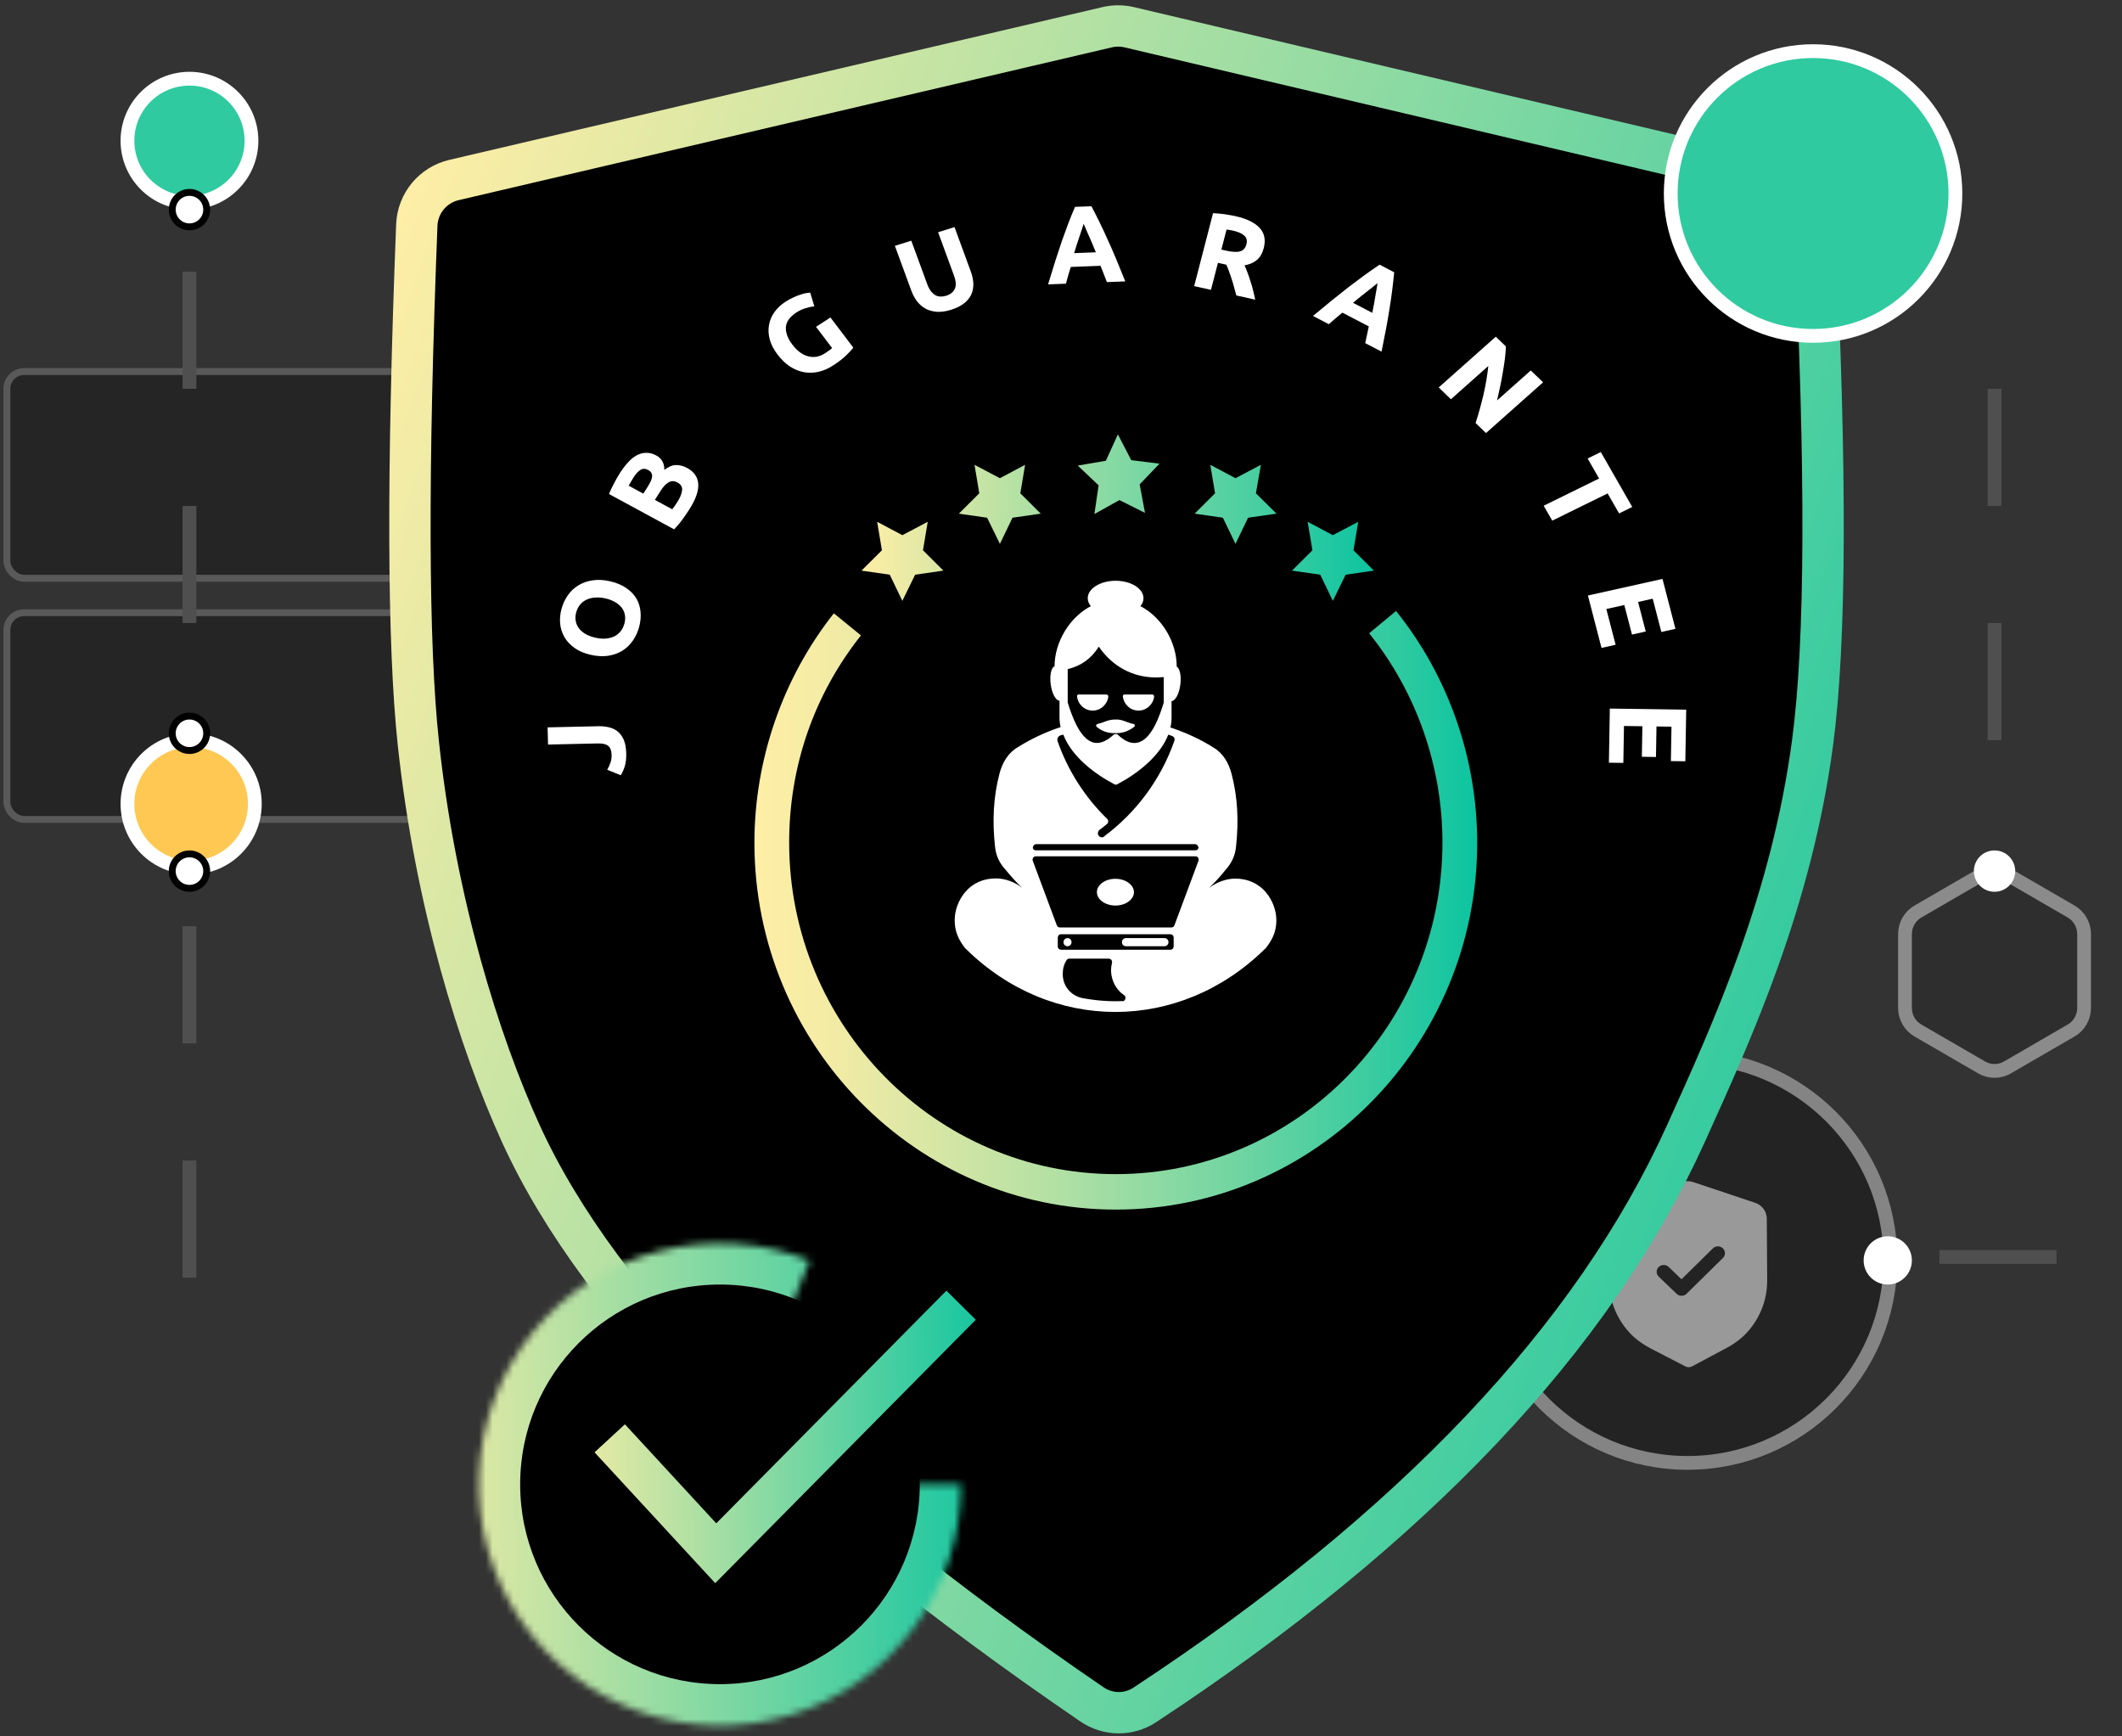 <?xml version="1.0" encoding="UTF-8"?> <svg xmlns="http://www.w3.org/2000/svg" width="308" height="252" viewBox="0 0 308 252" fill="none"><rect x="0" y="0" width="308" height="252" fill="#333333" stroke="none"/><rect x="1" y="53.922" width="138" height="30" rx="2.5" fill="#252525" stroke="#595959"></rect><rect x="1" y="88.922" width="138" height="30" rx="2.5" fill="#252525" stroke="#595959"></rect><circle cx="244.943" cy="182.865" r="29.443" fill="#232323" stroke="#848484" stroke-width="2"></circle><path d="M245.772 171.556L254.752 174.563C255.757 174.898 256.437 175.819 256.443 176.852L256.5 185.817C256.517 188.534 255.525 191.17 253.706 193.235C252.87 194.183 251.798 194.997 250.429 195.725L245.602 198.3C245.451 198.38 245.285 198.421 245.117 198.422C244.95 198.423 244.782 198.384 244.632 198.305L239.76 195.79C238.376 195.074 237.295 194.272 236.45 193.337C234.602 191.293 233.575 188.669 233.557 185.948L233.5 176.989C233.495 175.955 234.162 175.027 235.162 174.679L244.108 171.566C244.639 171.378 245.231 171.374 245.772 171.556ZM250.066 181.167C249.665 180.782 249.018 180.785 248.621 181.175L244.064 185.658L242.198 183.868C241.796 183.483 241.15 183.487 240.753 183.877C240.356 184.268 240.36 184.895 240.762 185.28L243.354 187.769C243.556 187.962 243.817 188.058 244.079 188.055C244.34 188.054 244.601 187.956 244.799 187.76L250.075 182.57C250.471 182.18 250.467 181.552 250.066 181.167Z" fill="#999999"></path><path fill-rule="evenodd" clip-rule="evenodd" d="M60.498 32.656C60.621 29.516 62.831 26.841 65.891 26.125L160.702 3.952C161.755 3.706 162.85 3.707 163.903 3.955L257.979 26.132C261.005 26.846 263.2 29.478 263.354 32.583C265.121 68.196 265.031 93.27 263.085 107.805C260.022 130.676 251.646 149.188 244.707 164.513C231.272 194.188 205.089 221.829 166.156 247.436C163.826 248.968 160.799 248.931 158.497 247.357C114.808 217.503 87.174 189.889 75.594 164.513C69.586 151.349 63.186 130.948 60.715 107.805C59.171 93.347 59.099 68.297 60.498 32.656Z" fill="black" stroke="url(#paint0_linear_3478_4161)" stroke-width="6"></path><path fill-rule="evenodd" clip-rule="evenodd" d="M154.53 106.616C155.749 109.709 158.991 112.184 161.817 113.675C161.9 113.703 161.956 113.703 162.039 113.675C164.865 112.184 168.135 109.709 169.327 106.616C169.382 106.503 169.493 106.447 169.631 106.475C169.742 106.503 169.853 106.531 169.964 106.588C170.518 106.784 170.851 107.122 170.629 107.769C168.689 113.337 165.087 118.174 160.404 121.662C160.265 121.802 160.071 121.887 159.878 121.887C159.434 121.887 159.074 121.521 159.074 121.071C159.074 120.846 159.185 120.621 159.351 120.453V120.396C159.767 120.115 160.127 119.834 160.487 119.524C160.543 119.468 160.57 119.412 160.57 119.356C160.57 119.271 160.57 119.215 160.487 119.159C157.217 115.981 154.723 112.1 153.199 107.769C153.116 107.431 153.144 107.122 153.366 106.869C153.587 106.644 153.92 106.531 154.225 106.475C154.336 106.475 154.446 106.503 154.502 106.616M162.898 145.595C160.903 145.679 158.935 145.511 156.968 145.145H156.94C155.167 144.695 153.975 143.261 153.975 141.405C153.975 140.645 154.169 139.914 154.585 139.267C154.723 139.042 154.945 138.93 155.195 138.93H160.93C161.152 138.93 161.346 139.042 161.512 139.211C161.651 139.38 161.706 139.605 161.651 139.83C161.568 140.139 161.54 140.477 161.54 140.814C161.54 141.855 161.956 142.951 162.676 143.711C162.87 143.908 163.092 144.076 163.314 144.245C163.591 144.414 163.701 144.751 163.618 145.061C163.535 145.37 163.258 145.595 162.953 145.595M150.401 124.109H173.566C173.816 124.109 174.01 124.221 174.148 124.418C174.287 124.615 174.314 124.868 174.231 125.093L170.74 134.458C170.629 134.739 170.38 134.936 170.075 134.936H153.892C153.587 134.936 153.338 134.739 153.227 134.458L149.736 125.093C149.653 124.868 149.68 124.615 149.819 124.418C149.957 124.221 150.179 124.109 150.401 124.109ZM149.763 122.843L149.847 122.674C149.985 122.421 150.234 122.309 150.512 122.309H173.455C173.732 122.309 173.982 122.421 174.12 122.674L174.203 122.843C174.314 123.068 174.287 123.293 174.12 123.462C173.982 123.63 173.76 123.715 173.538 123.715H150.428C150.207 123.715 149.985 123.63 149.847 123.462C149.708 123.265 149.653 123.04 149.763 122.843ZM154.031 135.442H169.908C170.296 135.442 170.629 135.78 170.629 136.174V137.467C170.629 137.861 170.296 138.199 169.908 138.199H154.031C153.643 138.199 153.31 137.861 153.31 137.467V136.174C153.31 135.78 153.643 135.442 154.031 135.442ZM169.16 98.376C169.16 98.376 169.16 98.235 169.077 98.207C169.022 98.15 168.966 98.15 168.883 98.15C168.523 98.179 168.163 98.207 167.803 98.207C164.477 98.207 161.596 96.604 159.684 93.847C159.628 93.791 159.573 93.735 159.49 93.735C159.406 93.735 159.323 93.763 159.296 93.847C158.243 95.535 156.829 96.547 154.917 96.997C154.807 97.025 154.723 97.138 154.723 97.279C154.723 97.335 154.723 97.363 154.723 97.419V102.088C154.723 102.088 154.723 102.144 154.723 102.172C155.305 104.113 156.58 107.825 158.825 108.191C159.933 108.387 160.986 107.684 161.762 106.953C161.845 106.869 161.983 106.869 162.094 106.953C162.87 107.684 163.923 108.359 165.032 108.191C167.276 107.825 168.551 104.141 169.133 102.2C169.133 102.2 169.133 102.144 169.133 102.116V98.347L169.16 98.376Z" fill="black"></path><path fill-rule="evenodd" clip-rule="evenodd" d="M153.061 96.744C153.061 93.201 155.222 89.601 158.325 87.97C158.048 87.632 157.882 87.239 157.882 86.817C157.882 85.41 159.711 84.285 161.928 84.285C164.145 84.285 165.973 85.41 165.973 86.817C165.973 87.239 165.807 87.632 165.53 87.97C168.661 89.601 170.795 93.201 170.795 96.744C171.238 96.997 171.488 98.094 171.321 99.36C171.155 100.71 170.573 101.75 170.047 101.75V104.169C170.047 104.647 169.991 105.125 169.88 105.575C172.07 106.306 174.203 107.263 176.143 108.5C177.528 109.316 178.332 110.722 178.748 112.269C179.662 115.728 179.801 119.243 179.413 122.787C179.302 124.193 178.748 125.29 177.833 126.302C177.113 127.202 176.337 128.074 175.478 128.861C176.614 128.046 177.916 127.512 179.302 127.512C181.075 127.512 182.655 128.187 183.791 129.565C184.705 130.661 185.259 132.152 185.259 133.558C185.259 135.217 184.677 136.399 183.68 137.664H183.652C171.238 149.926 152.562 149.926 140.176 137.692H140.148C139.123 136.399 138.568 135.189 138.568 133.53C138.568 132.096 139.15 130.605 140.037 129.536C141.173 128.158 142.753 127.483 144.526 127.483C145.911 127.483 147.242 127.99 148.35 128.833C147.491 128.046 146.743 127.174 145.995 126.274C145.052 125.262 144.526 124.137 144.415 122.759C144.027 119.215 144.166 115.7 145.08 112.24C145.496 110.694 146.299 109.287 147.685 108.472C149.625 107.234 151.758 106.25 153.947 105.519C153.836 105.069 153.781 104.591 153.781 104.113V101.694C153.255 101.694 152.673 100.653 152.506 99.303C152.34 98.066 152.562 96.969 153.005 96.716M161.9 127.54C160.404 127.54 159.212 128.412 159.212 129.48C159.212 130.549 160.431 131.421 161.9 131.421C163.369 131.421 164.588 130.549 164.588 129.48C164.588 128.412 163.369 127.54 161.9 127.54ZM163.424 136.146C163.119 136.146 162.842 136.399 162.842 136.736C162.842 137.074 163.092 137.327 163.424 137.327H169.021C169.326 137.327 169.603 137.074 169.603 136.736C169.603 136.399 169.354 136.146 169.021 136.146H163.424ZM154.945 136.146C154.64 136.146 154.363 136.399 154.363 136.736C154.363 137.074 154.612 137.327 154.945 137.327C155.277 137.327 155.527 137.074 155.527 136.736C155.527 136.399 155.277 136.146 154.945 136.146ZM159.295 105.069C159.295 105.069 159.129 105.153 159.101 105.238C159.101 105.322 159.101 105.435 159.184 105.491C159.96 106.138 160.875 106.447 161.9 106.391C162.898 106.447 163.812 106.109 164.616 105.491C164.699 105.435 164.726 105.322 164.699 105.238C164.699 105.153 164.616 105.069 164.505 105.069C164.089 104.985 163.673 104.816 163.286 104.675C162.814 104.506 162.399 104.394 161.9 104.422C161.401 104.422 160.986 104.506 160.515 104.675C160.127 104.816 159.711 104.985 159.295 105.069ZM160.847 101.075C160.847 101.075 160.847 100.935 160.792 100.878C160.736 100.822 160.681 100.794 160.625 100.794H156.552C156.552 100.794 156.413 100.794 156.386 100.878C156.33 100.935 156.33 100.991 156.33 101.075C156.469 102.257 157.439 103.128 158.603 103.128C159.766 103.128 160.736 102.228 160.875 101.075M167.497 101.075C167.497 101.075 167.497 100.935 167.442 100.878C167.387 100.822 167.331 100.794 167.276 100.794H163.202C163.202 100.794 163.064 100.794 163.036 100.878C162.981 100.935 162.981 100.991 162.981 101.075C163.119 102.257 164.089 103.128 165.253 103.128C166.417 103.128 167.387 102.228 167.525 101.075M162.898 145.314C163.119 145.314 163.286 145.173 163.341 144.948C163.396 144.751 163.341 144.526 163.147 144.414C162.898 144.245 162.676 144.076 162.482 143.851C161.706 143.064 161.263 141.911 161.263 140.786C161.263 140.448 161.318 140.083 161.401 139.745C161.429 139.605 161.401 139.436 161.318 139.323C161.235 139.211 161.096 139.127 160.93 139.127H155.194C155.028 139.127 154.889 139.211 154.806 139.352C154.418 139.942 154.252 140.645 154.252 141.348C154.252 143.092 155.388 144.442 157.023 144.836C158.963 145.201 160.93 145.37 162.898 145.286M150.345 124.277C150.179 124.277 150.04 124.362 149.957 124.474C149.874 124.615 149.846 124.784 149.902 124.924L153.393 134.289C153.476 134.486 153.642 134.599 153.836 134.599H170.019C170.213 134.599 170.407 134.486 170.462 134.289L173.954 124.924C174.009 124.784 173.981 124.615 173.898 124.474C173.815 124.334 173.677 124.277 173.51 124.277H150.345ZM149.929 122.871C149.929 122.871 149.874 123.124 149.985 123.237C150.068 123.349 150.206 123.406 150.373 123.406H173.483C173.649 123.406 173.788 123.349 173.871 123.237C173.954 123.124 173.981 122.984 173.926 122.871L173.843 122.731C173.76 122.59 173.594 122.506 173.4 122.506H150.456C150.262 122.506 150.096 122.59 150.013 122.731L149.929 122.871ZM154.003 135.583C153.726 135.583 153.532 135.808 153.532 136.061V137.355C153.532 137.636 153.753 137.833 154.003 137.833H169.88C170.158 137.833 170.352 137.608 170.352 137.355V136.061C170.352 135.78 170.13 135.583 169.88 135.583H154.003ZM168.911 98.263C168.55 98.291 168.162 98.319 167.802 98.319C164.394 98.319 161.429 96.688 159.489 93.848C158.381 95.591 156.94 96.632 154.973 97.11C154.973 97.166 154.973 97.222 154.973 97.279V101.947C155.527 103.747 156.774 107.459 158.88 107.797C159.905 107.966 160.875 107.319 161.623 106.644C161.817 106.475 162.094 106.475 162.26 106.644C162.981 107.319 163.951 107.994 165.004 107.797C167.137 107.459 168.356 103.775 168.911 101.975V98.207V98.263ZM160.293 121.352C164.948 117.893 168.495 113.084 170.435 107.572C170.601 107.094 170.352 106.869 169.908 106.728C169.797 106.7 169.686 106.672 169.576 106.616C168.356 109.766 165.059 112.297 162.177 113.815C162.039 113.9 161.872 113.9 161.734 113.815C158.852 112.297 155.554 109.794 154.335 106.616C154.086 106.672 153.781 106.728 153.615 106.925C153.449 107.122 153.449 107.347 153.504 107.572C155 111.847 157.494 115.728 160.708 118.849C160.819 118.962 160.875 119.074 160.847 119.215C160.847 119.356 160.792 119.496 160.681 119.581C160.321 119.89 159.96 120.171 159.572 120.453H159.545C159.545 120.453 159.351 120.762 159.351 120.931C159.351 121.24 159.6 121.521 159.933 121.521C160.071 121.521 160.21 121.465 160.321 121.381H160.348" fill="white"></path><path d="M161.956 175.547C133.027 175.547 109.501 151.67 109.501 122.309C109.501 110.244 113.602 98.404 121.028 89.01L124.963 92.216C118.146 100.822 114.544 111.228 114.544 122.281C114.544 148.801 135.798 170.4 161.956 170.4C188.114 170.4 209.367 148.829 209.367 122.281C209.367 111.228 205.599 100.457 198.727 91.907L202.634 88.673C210.226 98.122 214.41 110.075 214.41 122.309C214.41 151.67 190.885 175.547 161.956 175.547Z" fill="url(#paint1_linear_3478_4161)"></path><path d="M193.458 87.202L191.629 83.405L187.528 82.814L190.493 79.861L189.801 75.727L193.458 77.668L197.144 75.727L196.451 79.861L199.416 82.814L195.315 83.405L193.458 87.202Z" fill="url(#paint2_linear_3478_4161)"></path><path d="M179.326 78.933L177.498 75.136L173.396 74.546L176.361 71.593L175.669 67.459L179.326 69.399L183.012 67.459L182.291 71.593L185.284 74.546L181.155 75.136L179.326 78.933Z" fill="url(#paint3_linear_3478_4161)"></path><path d="M130.973 87.202L132.829 83.405L136.93 82.814L133.966 79.861L134.658 75.727L130.973 77.668L127.315 75.727L128.008 79.861L125.043 82.814L129.144 83.405L130.973 87.202Z" fill="url(#paint4_linear_3478_4161)"></path><path d="M145.132 78.933L146.961 75.136L151.062 74.546L148.097 71.593L148.79 67.459L145.132 69.399L141.447 67.459L142.14 71.593L139.175 74.546L143.276 75.136L145.132 78.933Z" fill="url(#paint5_linear_3478_4161)"></path><path d="M158.849 74.602L159.458 70.44L156.438 67.571L160.511 66.868L162.257 63.043L164.197 66.784L168.298 67.29L165.416 70.299L166.192 74.433L162.479 72.577L158.849 74.602Z" fill="url(#paint6_linear_3478_4161)"></path><path d="M86.839 105.396C87.383 105.383 87.896 105.436 88.379 105.553C88.862 105.659 89.289 105.863 89.66 106.164C90.02 106.455 90.313 106.859 90.54 107.377C90.756 107.884 90.875 108.532 90.895 109.321C90.914 110.046 90.846 110.672 90.689 111.198C90.521 111.725 90.325 112.161 90.099 112.508L88.141 111.72C88.315 111.406 88.466 111.072 88.595 110.717C88.725 110.362 88.784 109.977 88.773 109.561C88.757 108.953 88.596 108.519 88.29 108.26C87.985 108 87.48 107.878 86.776 107.894L79.546 108.057L79.481 105.562L86.839 105.396Z" fill="white"></path><path d="M86.373 92.538C86.903 92.661 87.398 92.709 87.857 92.684C88.319 92.648 88.738 92.548 89.114 92.383C89.482 92.206 89.796 91.961 90.056 91.649C90.317 91.337 90.508 90.955 90.63 90.502C90.749 90.059 90.773 89.643 90.701 89.254C90.632 88.855 90.478 88.503 90.241 88.196C89.996 87.877 89.676 87.606 89.284 87.385C88.894 87.152 88.433 86.975 87.903 86.853C87.373 86.73 86.877 86.687 86.415 86.722C85.945 86.745 85.526 86.845 85.158 87.023C84.783 87.188 84.463 87.431 84.2 87.754C83.939 88.065 83.75 88.443 83.63 88.886C83.508 89.339 83.489 89.761 83.571 90.152C83.643 90.54 83.802 90.894 84.047 91.213C84.285 91.52 84.604 91.791 85.004 92.025C85.397 92.247 85.853 92.418 86.373 92.538ZM88.573 84.365C89.498 84.579 90.276 84.906 90.908 85.347C91.533 85.776 92.02 86.282 92.371 86.866C92.711 87.448 92.912 88.096 92.973 88.811C93.037 89.515 92.969 90.243 92.766 90.995C92.569 91.726 92.264 92.388 91.85 92.982C91.437 93.576 90.931 94.061 90.333 94.437C89.724 94.811 89.034 95.056 88.263 95.174C87.482 95.288 86.628 95.239 85.703 95.026C84.778 94.812 84.007 94.481 83.388 94.032C82.759 93.58 82.27 93.057 81.922 92.463C81.577 91.858 81.371 91.209 81.304 90.515C81.24 89.811 81.303 89.103 81.495 88.392C81.691 87.661 81.997 86.999 82.41 86.405C82.824 85.811 83.335 85.328 83.944 84.954C84.552 84.58 85.247 84.336 86.029 84.221C86.8 84.103 87.648 84.152 88.573 84.365Z" fill="white"></path><path d="M100.102 73.852C99.777 74.365 99.433 74.869 99.071 75.363C98.723 75.852 98.315 76.339 97.845 76.823L88.394 71.697C88.583 71.219 88.821 70.713 89.109 70.178C89.387 69.639 89.665 69.148 89.945 68.707C90.321 68.112 90.713 67.592 91.12 67.147C91.523 66.688 91.947 66.336 92.391 66.092C92.835 65.849 93.297 65.724 93.779 65.719C94.257 65.7 94.754 65.83 95.27 66.11C96.048 66.532 96.434 67.226 96.428 68.191C97.039 67.723 97.614 67.49 98.154 67.493C98.694 67.495 99.217 67.633 99.724 67.908C100.746 68.462 101.287 69.24 101.346 70.241C101.412 71.233 100.997 72.436 100.102 73.852ZM95.052 72.548L97.57 73.913C97.685 73.77 97.805 73.611 97.928 73.436C98.052 73.26 98.182 73.065 98.319 72.848C98.718 72.217 98.946 71.657 99.004 71.168C99.061 70.678 98.837 70.296 98.33 70.022C97.88 69.778 97.459 69.767 97.066 69.99C96.664 70.208 96.272 70.618 95.89 71.223L95.052 72.548ZM93.378 71.64L94.028 70.612C94.439 69.963 94.648 69.453 94.656 69.082C94.654 68.706 94.461 68.414 94.077 68.205C93.683 67.992 93.315 67.986 92.974 68.188C92.632 68.39 92.284 68.771 91.931 69.33C91.817 69.51 91.699 69.706 91.577 69.919C91.446 70.126 91.338 70.316 91.254 70.488L93.378 71.64Z" fill="white"></path><path d="M115.595 45.349C114.621 45.983 114.111 46.703 114.067 47.506C114.025 48.295 114.343 49.136 115.02 50.028C115.349 50.461 115.702 50.821 116.081 51.108C116.452 51.386 116.842 51.583 117.25 51.698C117.658 51.813 118.078 51.838 118.51 51.773C118.935 51.7 119.362 51.523 119.791 51.244C120.023 51.092 120.216 50.96 120.371 50.847C120.534 50.728 120.669 50.615 120.775 50.508L118.443 47.437L120.534 46.075L123.853 50.445C123.674 50.702 123.346 51.062 122.869 51.524C122.399 51.996 121.757 52.496 120.943 53.026C120.246 53.48 119.534 53.791 118.807 53.96C118.089 54.123 117.381 54.14 116.682 54.011C115.983 53.882 115.306 53.606 114.65 53.182C114.003 52.753 113.403 52.173 112.848 51.442C112.287 50.703 111.911 49.97 111.72 49.244C111.529 48.518 111.495 47.822 111.619 47.158C111.735 46.485 111.998 45.863 112.406 45.293C112.824 44.716 113.354 44.218 113.998 43.799C114.436 43.514 114.851 43.288 115.245 43.12C115.641 42.938 115.994 42.804 116.302 42.718C116.613 42.617 116.878 42.552 117.097 42.524C117.325 42.49 117.49 42.471 117.594 42.467L118.2 44.452C117.805 44.494 117.38 44.586 116.928 44.729C116.477 44.857 116.033 45.064 115.595 45.349Z" fill="white"></path><path d="M138.073 44.95C137.33 45.183 136.652 45.285 136.04 45.254C135.423 45.213 134.871 45.069 134.383 44.82C133.901 44.559 133.481 44.205 133.125 43.758C132.775 43.299 132.488 42.764 132.264 42.153L129.889 35.678L132.27 34.929L134.573 41.208C134.727 41.629 134.905 41.975 135.107 42.247C135.315 42.505 135.536 42.704 135.768 42.843C136.007 42.969 136.259 43.035 136.522 43.041C136.796 43.045 137.075 43.002 137.36 42.912C137.94 42.73 138.343 42.407 138.571 41.945C138.809 41.479 138.773 40.825 138.465 39.984L136.162 33.705L138.543 32.956L140.918 39.431C141.142 40.041 141.261 40.629 141.275 41.195C141.289 41.76 141.187 42.284 140.966 42.766C140.742 43.239 140.392 43.661 139.916 44.035C139.44 44.408 138.826 44.713 138.073 44.95Z" fill="white"></path><path d="M160.662 40.94C160.528 40.561 160.376 40.172 160.209 39.773C160.052 39.373 159.895 38.974 159.738 38.574L155.421 38.742C155.301 39.153 155.176 39.563 155.045 39.974C154.925 40.384 154.815 40.783 154.715 41.172L152.125 41.272C152.486 40.063 152.831 38.944 153.158 37.918C153.485 36.891 153.804 35.923 154.115 35.014C154.437 34.105 154.75 33.244 155.055 32.432C155.37 31.608 155.697 30.806 156.035 30.024L158.417 29.931C158.814 30.684 159.207 31.459 159.596 32.255C159.984 33.041 160.374 33.874 160.766 34.756C161.169 35.637 161.58 36.576 161.999 37.574C162.418 38.572 162.862 39.659 163.332 40.836L160.662 40.94ZM157.284 32.489C157.238 32.651 157.168 32.873 157.074 33.154C156.98 33.435 156.872 33.76 156.75 34.127C156.627 34.495 156.491 34.901 156.34 35.344C156.2 35.787 156.056 36.252 155.907 36.738L159.057 36.615C158.864 36.142 158.678 35.691 158.499 35.26C158.319 34.829 158.146 34.436 157.981 34.079C157.826 33.722 157.689 33.407 157.569 33.135C157.45 32.862 157.355 32.647 157.284 32.489Z" fill="white"></path><path d="M179.309 31.369C180.934 31.729 182.103 32.294 182.818 33.064C183.535 33.824 183.738 34.808 183.425 36.016C183.23 36.77 182.895 37.345 182.418 37.742C181.954 38.13 181.359 38.386 180.634 38.509C180.783 38.826 180.932 39.187 181.081 39.591C181.232 39.985 181.373 40.398 181.503 40.831C181.646 41.256 181.774 41.699 181.886 42.161C182 42.612 182.101 43.055 182.187 43.489L179.453 42.882C179.346 42.487 179.235 42.086 179.12 41.678C179.016 41.273 178.898 40.876 178.768 40.486C178.648 40.099 178.522 39.733 178.391 39.387C178.263 39.031 178.127 38.706 177.983 38.412L176.78 38.146L175.767 42.065L173.33 41.524L176.066 30.944C176.624 30.959 177.189 31.008 177.762 31.091C178.346 31.177 178.861 31.269 179.309 31.369ZM178.917 33.46C178.74 33.421 178.577 33.39 178.429 33.368C178.291 33.349 178.158 33.33 178.03 33.313L177.277 36.225L177.964 36.377C178.881 36.581 179.566 36.612 180.021 36.473C180.475 36.334 180.773 35.99 180.915 35.443C181.051 34.916 180.944 34.499 180.594 34.192C180.257 33.877 179.698 33.633 178.917 33.46Z" fill="white"></path><path d="M198.154 49.798C198.249 49.416 198.336 49.017 198.414 48.602C198.501 48.191 198.588 47.781 198.676 47.37L194.844 45.375C194.511 45.658 194.173 45.938 193.83 46.215C193.496 46.498 193.178 46.776 192.875 47.05L190.576 45.853C191.565 45.024 192.488 44.262 193.344 43.569C194.201 42.875 195.019 42.226 195.796 41.623C196.582 41.024 197.335 40.462 198.052 39.936C198.785 39.405 199.517 38.898 200.246 38.414L202.361 39.515C202.284 40.339 202.191 41.178 202.083 42.034C201.98 42.88 201.852 43.768 201.7 44.696C201.556 45.63 201.387 46.616 201.193 47.654C200.998 48.693 200.775 49.819 200.524 51.032L198.154 49.798ZM199.95 41.086C199.82 41.198 199.636 41.348 199.397 41.536C199.159 41.724 198.884 41.94 198.573 42.186C198.261 42.432 197.917 42.703 197.538 42.998C197.169 43.298 196.785 43.614 196.384 43.945L199.18 45.401C199.278 44.912 199.369 44.443 199.454 43.995C199.539 43.548 199.61 43.134 199.665 42.755C199.731 42.381 199.788 42.051 199.837 41.765C199.886 41.478 199.924 41.252 199.95 41.086Z" fill="white"></path><path d="M214.176 61.396C214.61 60.056 214.991 58.687 215.317 57.287C215.643 55.888 215.879 54.497 216.025 53.115L210.595 57.941L208.822 56.23L217.11 48.864L218.572 50.275C218.562 50.753 218.519 51.31 218.444 51.947C218.368 52.583 218.268 53.248 218.145 53.942C218.036 54.635 217.904 55.343 217.749 56.065C217.601 56.779 217.45 57.461 217.296 58.111L222.187 53.764L223.972 55.486L215.684 62.851L214.176 61.396Z" fill="white"></path><path d="M236.914 73.574L235.004 74.512L233.342 71.611L225.3 75.562L224.059 73.396L232.101 69.445L230.439 66.543L232.349 65.605L236.914 73.574Z" fill="white"></path><path d="M230.48 86.426L241.303 84.016L243.185 91.264L241.139 91.72L239.885 86.888L237.761 87.361L238.874 91.651L236.875 92.096L235.761 87.806L233.153 88.386L234.5 93.574L232.454 94.03L230.48 86.426Z" fill="white"></path><path d="M233.661 102.833L244.748 102.997L244.619 110.484L242.523 110.453L242.609 105.461L240.433 105.429L240.357 109.861L238.309 109.83L238.386 105.399L235.714 105.36L235.622 110.719L233.526 110.688L233.661 102.833Z" fill="white"></path><mask id="path-26-inside-1_3478_4161" fill="white"><path d="M139.5 215.422C139.5 222.914 137.096 230.208 132.641 236.232C128.187 242.256 121.917 246.692 114.754 248.886C107.59 251.081 99.912 250.92 92.847 248.425C85.783 245.931 79.705 241.235 75.508 235.029C71.311 228.823 69.216 221.434 69.531 213.949C69.846 206.464 72.555 199.277 77.259 193.446C81.963 187.615 88.415 183.447 95.664 181.556C102.913 179.664 110.578 180.149 117.531 182.938L104.5 215.422H139.5Z"></path></mask><path d="M139.5 215.422C139.5 222.914 137.096 230.208 132.641 236.232C128.187 242.256 121.917 246.692 114.754 248.886C107.59 251.081 99.912 250.92 92.847 248.425C85.783 245.931 79.705 241.235 75.508 235.029C71.311 228.823 69.216 221.434 69.531 213.949C69.846 206.464 72.555 199.277 77.259 193.446C81.963 187.615 88.415 183.447 95.664 181.556C102.913 179.664 110.578 180.149 117.531 182.938L104.5 215.422H139.5Z" fill="#D9D9D9" stroke="url(#paint7_linear_3478_4161)" stroke-width="12" mask="url(#path-26-inside-1_3478_4161)"></path><circle cx="104.5" cy="215.422" r="29" fill="black"></circle><path d="M88.5 208.739L103.888 225.422L139.5 189.422" stroke="url(#paint8_linear_3478_4161)" stroke-width="6"></path><circle cx="27.745" cy="116.667" r="9.245" fill="#FEC853" stroke="white" stroke-width="2"></circle><circle cx="263.161" cy="28.083" r="20.661" fill="#2FCAA0" stroke="white" stroke-width="2"></circle><circle cx="27.5" cy="20.422" r="9" fill="#2FCAA0" stroke="white" stroke-width="2"></circle><path d="M300.615 132.288L300.615 132.288L300.62 132.291C301.773 132.95 302.5 134.205 302.5 135.571V146.276C302.5 147.64 301.773 148.896 300.617 149.557L300.617 149.557L300.611 149.56L291.381 154.911L291.381 154.911L291.376 154.913C290.799 155.252 290.151 155.422 289.502 155.422C288.851 155.422 288.201 155.252 287.62 154.912L287.616 154.909L278.385 149.559L278.381 149.556C277.228 148.895 276.5 147.638 276.5 146.276V135.571C276.5 134.208 277.228 132.952 278.387 132.287L278.387 132.287L278.39 132.285L287.619 126.936L287.619 126.936L287.626 126.932C288.781 126.251 290.219 126.252 291.378 126.934L291.378 126.934L291.384 126.938L300.615 132.288Z" fill="#2E2E2E" stroke="#8B8B8B" stroke-width="2"></path><path d="M289.5 56.422L289.5 116.422" stroke="#4F4F4F" stroke-width="2" stroke-dasharray="17 17"></path><path d="M281.5 182.422L307.5 182.422" stroke="#4F4F4F" stroke-width="2" stroke-dasharray="17 17"></path><path d="M27.5 39.422L27.5 99.422" stroke="#4F4F4F" stroke-width="2" stroke-dasharray="17 17"></path><path d="M27.5 134.422L27.5 194.422" stroke="#4F4F4F" stroke-width="2" stroke-dasharray="17 17"></path><circle cx="274" cy="182.922" r="3.5" fill="white"></circle><circle cx="27.5" cy="126.422" r="2.5" fill="white" stroke="black"></circle><circle cx="27.5" cy="106.422" r="2.5" fill="white" stroke="black"></circle><circle cx="27.5" cy="30.422" r="2.5" fill="white" stroke="black"></circle><circle cx="289.5" cy="126.422" r="3" fill="white"></circle><defs><linearGradient id="paint0_linear_3478_4161" x1="37.439" y1="84.285" x2="257.626" y2="165.998" gradientUnits="userSpaceOnUse"><stop stop-color="#FFEEA6"></stop><stop offset="1" stop-color="#2FCAA0"></stop></linearGradient><linearGradient id="paint1_linear_3478_4161" x1="109.501" y1="132.096" x2="214.41" y2="132.096" gradientUnits="userSpaceOnUse"><stop stop-color="#FFEEA6"></stop><stop offset="0.09" stop-color="#F5ECA5"></stop><stop offset="0.23" stop-color="#DBE7A5"></stop><stop offset="0.42" stop-color="#B2E0A4"></stop><stop offset="0.64" stop-color="#78D6A2"></stop><stop offset="0.89" stop-color="#2FCAA0"></stop><stop offset="1" stop-color="#0CC4A0"></stop></linearGradient><linearGradient id="paint2_linear_3478_4161" x1="125.5" y1="81.422" x2="199.416" y2="81.464" gradientUnits="userSpaceOnUse"><stop stop-color="#FFEEA6"></stop><stop offset="1" stop-color="#0CC4A0"></stop></linearGradient><linearGradient id="paint3_linear_3478_4161" x1="122.5" y1="73.422" x2="202" y2="73.422" gradientUnits="userSpaceOnUse"><stop stop-color="#FFEEA6"></stop><stop offset="1" stop-color="#0CC4A0"></stop></linearGradient><linearGradient id="paint4_linear_3478_4161" x1="125.043" y1="81.464" x2="201.5" y2="81.422" gradientUnits="userSpaceOnUse"><stop stop-color="#FFEEA6"></stop><stop offset="1" stop-color="#0CC4A0"></stop></linearGradient><linearGradient id="paint5_linear_3478_4161" x1="124" y1="73.422" x2="200.5" y2="74.922" gradientUnits="userSpaceOnUse"><stop stop-color="#FFEEA6"></stop><stop offset="1" stop-color="#0CC4A0"></stop></linearGradient><linearGradient id="paint6_linear_3478_4161" x1="122.5" y1="68.422" x2="201" y2="69.922" gradientUnits="userSpaceOnUse"><stop stop-color="#FFEEA6"></stop><stop offset="1" stop-color="#0CC4A0"></stop></linearGradient><linearGradient id="paint7_linear_3478_4161" x1="147.703" y1="222.686" x2="56.277" y2="224.046" gradientUnits="userSpaceOnUse"><stop stop-color="#0CC4A0"></stop><stop offset="1" stop-color="#FFEEA5"></stop></linearGradient><linearGradient id="paint8_linear_3478_4161" x1="145.477" y1="211.158" x2="78.881" y2="212.561" gradientUnits="userSpaceOnUse"><stop stop-color="#0CC4A0"></stop><stop offset="1" stop-color="#FFEEA5"></stop></linearGradient></defs></svg> 